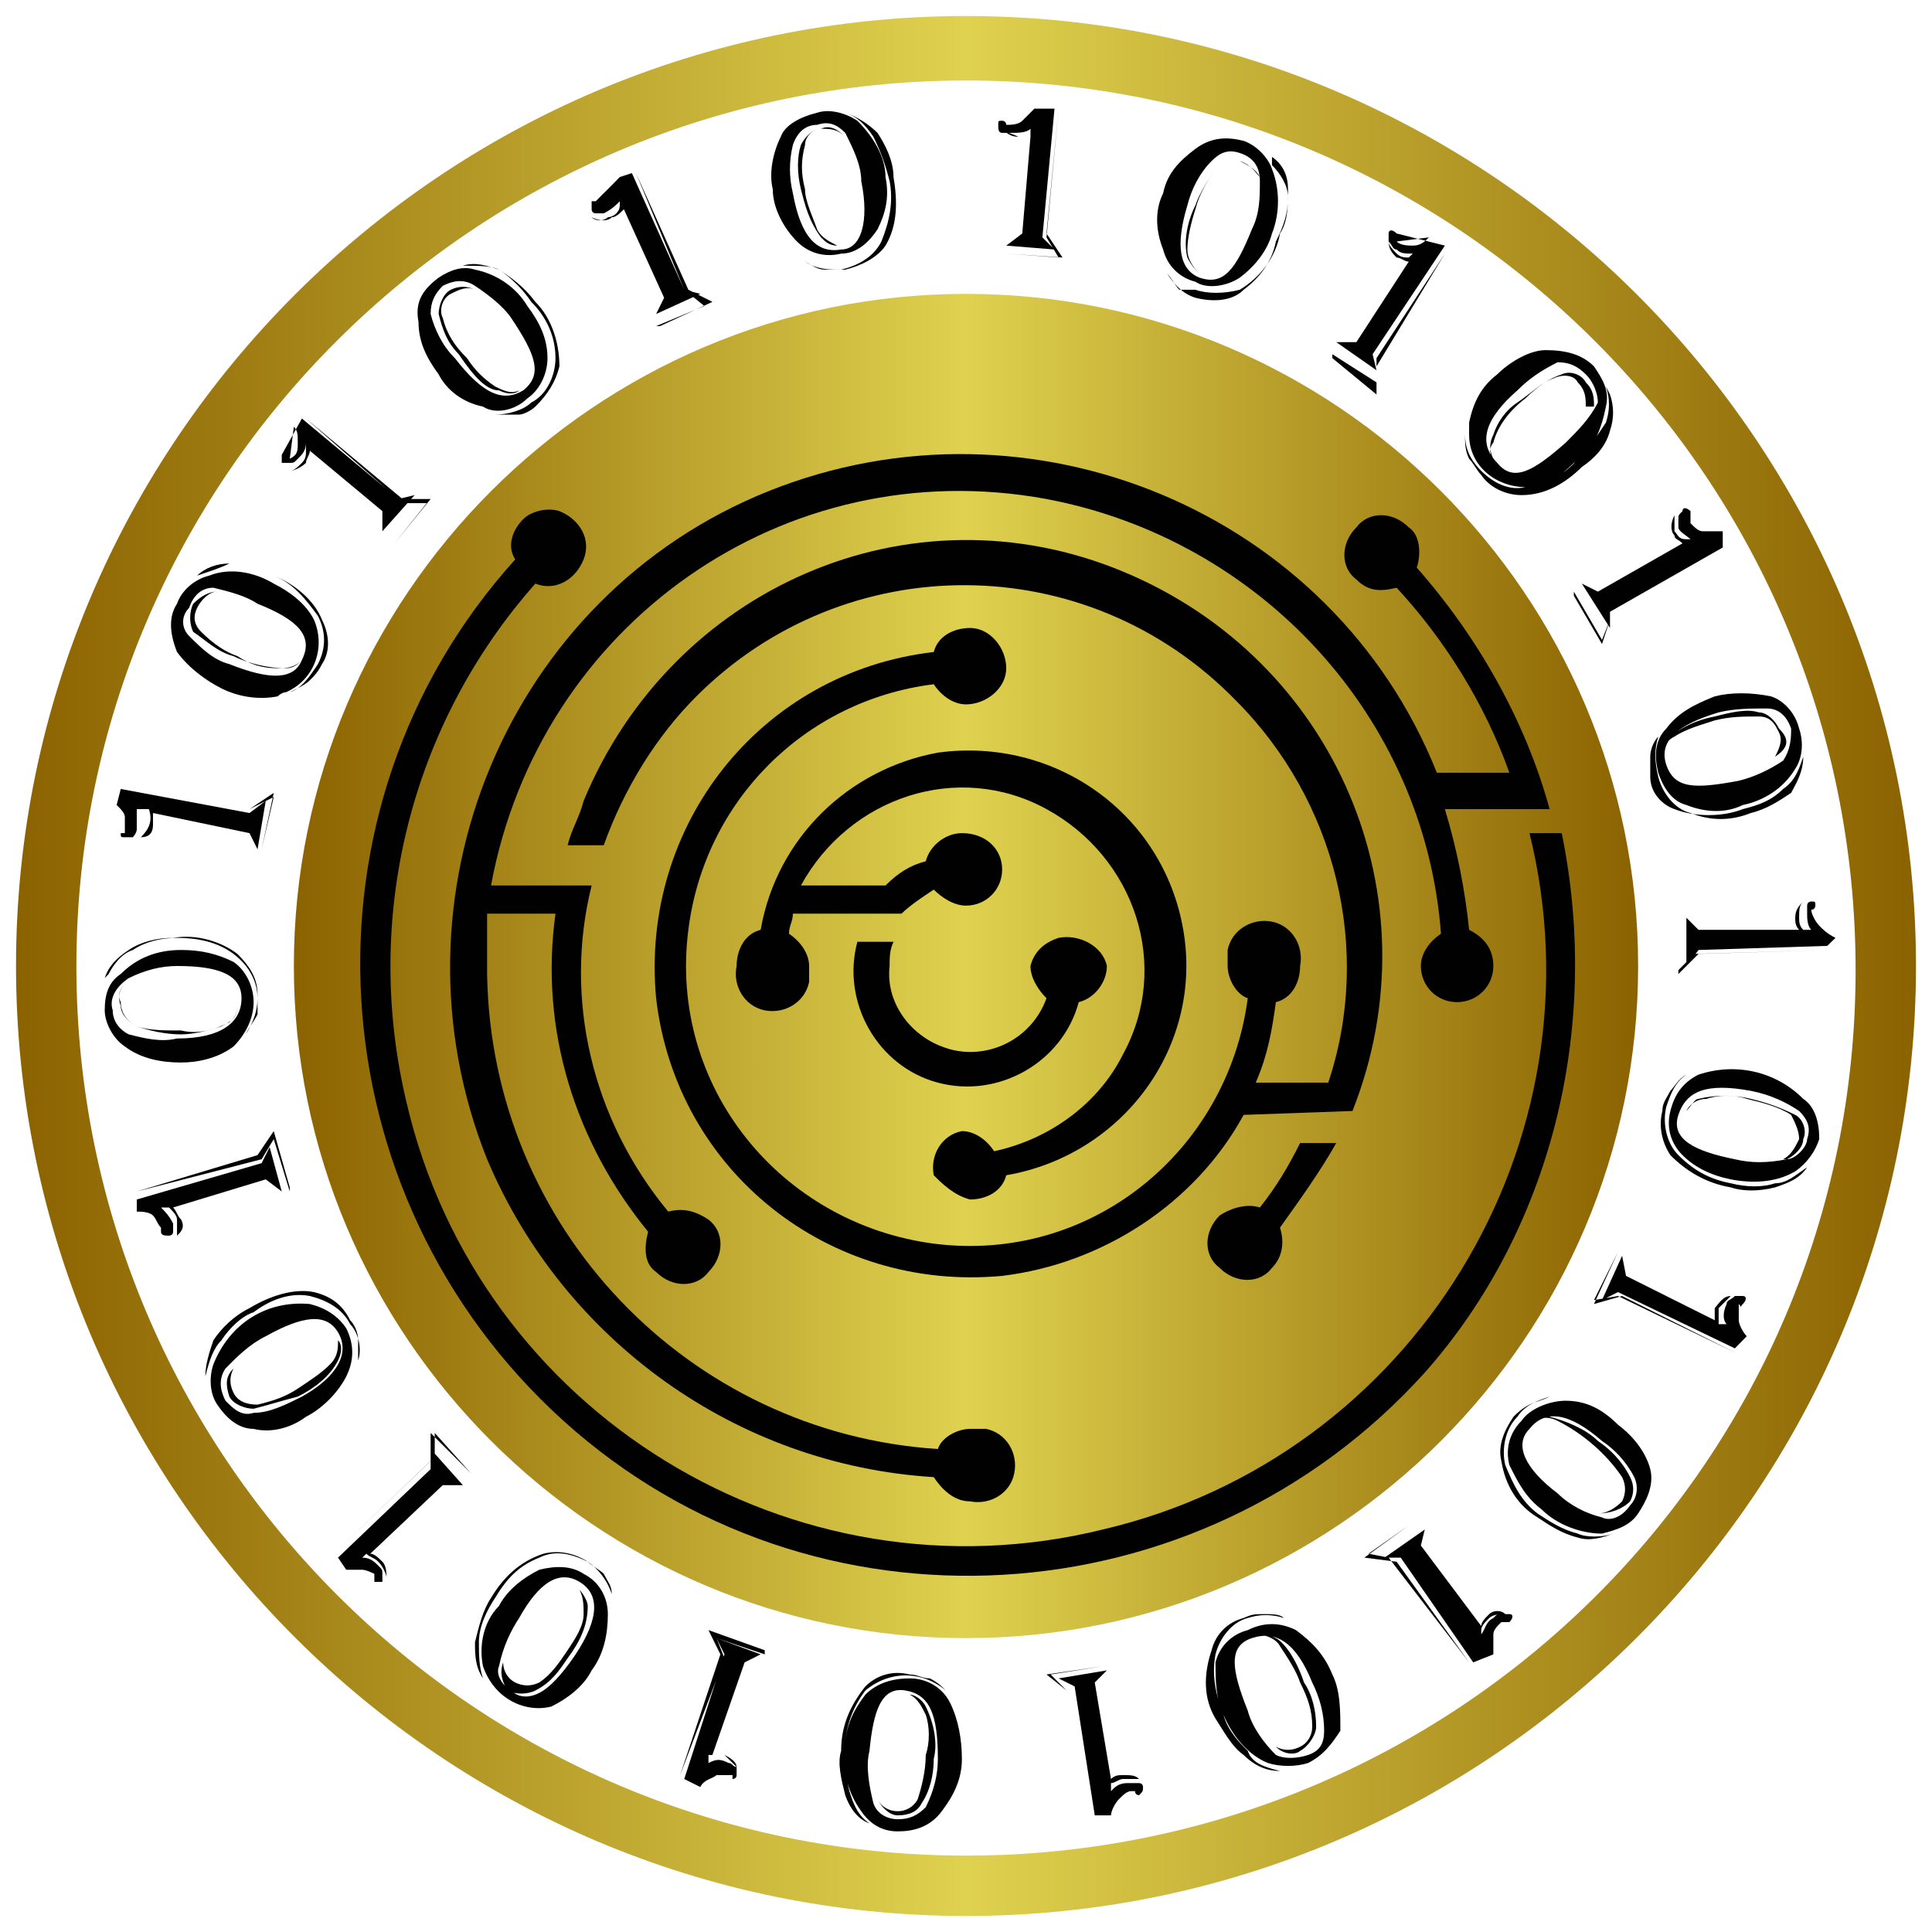 <?xml version="1.0" encoding="UTF-8"?>
<svg xmlns="http://www.w3.org/2000/svg" xmlns:xlink="http://www.w3.org/1999/xlink" width="48px" height="48px" viewBox="0 0 48 48" version="1.1">
<defs>
<linearGradient id="linear0" gradientUnits="userSpaceOnUse" x1="18695.127" y1="10792.573" x2="19391.66" y2="10792.573" gradientTransform="matrix(0.048,0,0,0.048,-890.12,-494.024)">
<stop offset="0" style="stop-color:rgb(54.51%,38.431%,0%);stop-opacity:1;"/>
<stop offset="0.5" style="stop-color:rgb(87.451%,82.353%,30.98%);stop-opacity:1;"/>
<stop offset="1" style="stop-color:rgb(54.51%,38.431%,0%);stop-opacity:1;"/>
</linearGradient>
<linearGradient id="linear1" gradientUnits="userSpaceOnUse" x1="18552.875" y1="10792.167" x2="19535.459" y2="10792.167" gradientTransform="matrix(0.048,0,0,0.048,-890.12,-494.024)">
<stop offset="0" style="stop-color:rgb(54.51%,38.431%,0%);stop-opacity:1;"/>
<stop offset="0.5" style="stop-color:rgb(87.451%,82.353%,30.98%);stop-opacity:1;"/>
<stop offset="1" style="stop-color:rgb(54.51%,38.431%,0%);stop-opacity:1;"/>
</linearGradient>
</defs>
<g id="surface1">
<path style=" stroke:none;fill-rule:nonzero;fill:url(#linear0);" d="M 40.699 24 C 40.699 33.199 33.199 40.699 24 40.699 C 14.801 40.699 7.301 33.199 7.301 24 C 7.301 14.801 14.801 7.301 24 7.301 C 33.199 7.301 40.699 14.801 40.699 24 Z M 40.699 24 "/>
<path style=" stroke:none;fill-rule:nonzero;fill:url(#linear1);" d="M 24 0.398 C 11 0.398 0.398 11 0.398 24 C 0.398 37 11 47.602 24 47.602 C 37 47.602 47.602 37 47.602 24 C 47.602 11 37 0.398 24 0.398 Z M 24 46.102 C 11.801 46.102 1.898 36.199 1.898 24 C 1.898 11.898 11.801 2 24 2 C 36.199 2 46.102 11.898 46.102 24.102 C 46.102 36.301 36.199 46.102 24 46.102 Z M 24 46.102 "/>
<path style=" stroke:none;fill-rule:nonzero;fill:rgb(0.392%,0.392%,0.392%);fill-opacity:1;" d="M 26.199 2.699 L 25.898 5.898 L 26.199 6.199 L 25 6.102 L 25.398 5.801 L 25.602 3.398 C 25.5 3.398 25.398 3.398 25.301 3.398 C 25.102 3.398 25 3.301 24.898 3.199 C 25 3.301 25.102 3.301 25.301 3.398 C 25.398 3.398 25.5 3.398 25.602 3.398 L 25.602 3.199 C 25.5 3.301 25.301 3.301 25.102 3.301 C 25 3.301 25 3.301 24.898 3.301 C 24.801 3.301 24.801 3.199 24.801 3.102 C 24.801 3 24.801 3 24.898 3 C 25 3 25 3.102 25 3.102 C 25.102 3.102 25.301 3.102 25.398 3 C 25.5 2.898 25.602 2.801 25.699 2.699 Z M 26.301 2.699 L 26 5.801 L 26.398 6.398 L 25 6.301 L 26.301 6.398 L 26 5.898 Z M 26.301 2.699 "/>
<path style=" stroke:none;fill-rule:nonzero;fill:rgb(0.392%,0.392%,0.392%);fill-opacity:1;" d="M 30.898 3.5 C 31.199 3.602 31.5 3.898 31.602 4.199 C 31.801 4.699 31.801 5.301 31.602 5.801 C 31.5 6.199 31.199 6.602 30.801 6.898 C 30.5 7.102 30 7.199 29.699 7 C 29.301 6.898 29 6.602 28.898 6.199 C 28.699 5.699 28.699 5.199 28.898 4.801 C 29 4.301 29.301 4 29.699 3.699 C 30.102 3.398 30.5 3.398 30.898 3.5 Z M 31.602 3.898 C 31.898 4.102 32 4.398 32 4.699 C 32 5.102 32 5.5 31.801 5.801 C 31.699 6.398 31.301 6.898 30.801 7.199 C 30.398 7.301 30 7.301 29.699 7.199 C 29.5 7.199 29.398 7.199 29.301 7.199 C 29.199 7.102 29.102 6.898 29 6.801 C 29.199 7.102 29.398 7.301 29.699 7.398 C 30.102 7.5 30.602 7.5 30.898 7.199 C 31.301 6.898 31.602 6.5 31.699 6 C 31.898 5.602 32 5.301 32 4.898 C 32 4.602 31.801 4.301 31.602 4.102 Z M 30.801 3.801 C 30.5 3.699 30.301 3.801 30.102 4 C 29.801 4.301 29.602 4.699 29.5 5.102 C 29.199 6.102 29.301 6.699 29.801 6.898 C 30.398 7.102 30.699 6.699 31.102 5.699 C 31.301 5.301 31.301 4.898 31.301 4.5 C 31.301 4.102 31.102 3.898 30.801 3.801 Z M 31.301 4.398 C 31.199 4.199 31 4.102 30.801 4 C 30.602 3.898 30.398 4 30.199 4.199 C 30 4.5 29.801 4.801 29.699 5.199 C 29.602 5.5 29.5 5.898 29.5 6.199 C 29.5 6.398 29.602 6.602 29.801 6.801 C 29.699 6.699 29.602 6.602 29.5 6.398 C 29.398 6 29.5 5.5 29.699 5.102 C 29.801 4.801 30 4.5 30.199 4.199 C 30.398 4 30.602 3.898 30.801 4 C 31.102 4.102 31.199 4.301 31.301 4.398 Z M 31.301 4.398 "/>
<path style=" stroke:none;fill-rule:nonzero;fill:rgb(0.392%,0.392%,0.392%);fill-opacity:1;" d="M 35.898 6.301 L 34.199 9.102 L 34.199 9.801 L 33.102 8.898 L 33.102 8.801 L 34.199 9.5 L 34.199 8.898 Z M 35.898 6.102 L 34.102 8.801 L 34.199 9.199 L 33.199 8.5 L 33.699 8.5 L 35 6.5 C 34.898 6.5 34.801 6.398 34.699 6.398 C 34.602 6.301 34.5 6.199 34.5 6 C 34.5 6.102 34.602 6.199 34.699 6.301 C 34.801 6.398 34.898 6.398 35 6.398 L 35.102 6.301 C 34.898 6.301 34.801 6.301 34.699 6.199 C 34.602 6.199 34.602 6.102 34.5 6 C 34.5 5.898 34.5 5.898 34.5 5.801 C 34.5 5.699 34.602 5.699 34.699 5.801 M 34.699 6 C 34.801 6.102 35 6.102 35.102 6.102 C 35.301 6.102 35.398 6 35.5 5.898 Z M 34.699 6 "/>
<path style=" stroke:none;fill-rule:nonzero;fill:rgb(0.392%,0.392%,0.392%);fill-opacity:1;" d="M 40 9.801 C 40.102 10.102 40.102 10.398 40 10.699 C 39.898 11.102 39.602 11.398 39.301 11.602 C 38.898 12 38.398 12.301 37.801 12.301 C 37.398 12.301 37 12.102 36.801 11.801 C 36.699 11.699 36.602 11.5 36.5 11.398 C 36.398 11.199 36.398 11 36.398 10.801 C 36.398 11.102 36.5 11.398 36.801 11.699 C 37.102 12 37.5 12.199 37.898 12.102 C 38.398 12 38.898 11.801 39.199 11.398 C 39.5 11.102 39.699 10.801 39.898 10.5 C 40 10.199 40 9.898 39.898 9.602 Z M 39.602 9.102 C 39.801 9.398 40 9.699 39.898 10.102 C 39.801 10.602 39.602 11.199 39.102 11.5 C 38.801 11.801 38.398 12.102 37.898 12.102 C 37.199 12.102 36.5 11.602 36.5 10.801 C 36.5 10.699 36.5 10.602 36.5 10.5 C 36.602 10 36.801 9.602 37.199 9.301 C 37.5 9 38 8.699 38.398 8.699 C 38.898 8.699 39.301 8.801 39.602 9.102 Z M 39.398 9.301 C 39.199 9.102 39 9 38.699 9 C 38.301 9.199 38 9.398 37.699 9.699 C 36.898 10.398 36.699 11 37.199 11.5 C 37.602 12 38.102 11.699 38.898 11 C 39.199 10.699 39.5 10.398 39.699 10 C 39.699 9.801 39.602 9.5 39.398 9.301 Z M 39.398 10.102 C 39.398 9.898 39.398 9.699 39.199 9.5 C 39.102 9.301 38.801 9.301 38.602 9.398 C 38.301 9.5 38 9.801 37.699 10 C 37.398 10.199 37.199 10.5 37.102 10.801 C 37 11 37 11.199 37.102 11.398 C 37 11.301 37 11.102 37.102 11 C 37.199 10.602 37.5 10.199 37.898 9.898 C 38.199 9.602 38.5 9.398 38.801 9.301 C 39 9.199 39.301 9.301 39.398 9.5 C 39.602 9.699 39.602 9.898 39.602 10.102 Z M 39.398 10.102 "/>
<path style=" stroke:none;fill-rule:nonzero;fill:rgb(0.392%,0.392%,0.392%);fill-opacity:1;" d="M 42.801 13.801 L 40 15.398 L 39.801 16 L 39.102 14.801 L 39.102 14.699 L 39.801 15.898 L 40 15.398 Z M 42.801 13.602 L 40 15.199 L 40 15.602 L 39.301 14.5 L 39.699 14.699 L 41.801 13.5 C 41.699 13.398 41.602 13.398 41.602 13.301 C 41.5 13.199 41.5 13 41.602 12.801 C 41.602 12.898 41.602 13.102 41.602 13.199 C 41.699 13.301 41.699 13.398 41.898 13.398 L 42 13.398 C 41.898 13.301 41.699 13.199 41.699 13.102 C 41.699 13 41.699 12.898 41.699 12.898 C 41.699 12.801 41.699 12.801 41.801 12.699 C 41.801 12.602 41.898 12.602 42 12.699 C 42 12.699 42 12.801 42 12.898 C 42 12.898 42 12.898 42 13 C 42.102 13.102 42.199 13.199 42.301 13.199 C 42.398 13.199 42.602 13.199 42.801 13.199 Z M 42.801 13.602 "/>
<path style=" stroke:none;fill-rule:nonzero;fill:rgb(0.392%,0.392%,0.392%);fill-opacity:1;" d="M 44.801 18.801 C 44.699 19.102 44.602 19.398 44.301 19.602 C 44 19.898 43.699 20 43.301 20.102 C 42.801 20.301 42.102 20.301 41.602 20.102 C 41.301 20 41 19.699 41 19.301 C 41 19.102 41 19 41 18.801 C 41 18.602 41.102 18.398 41.199 18.301 C 41.102 18.602 41.102 18.898 41.199 19.301 C 41.301 19.699 41.602 20.102 42 20.199 C 42.5 20.398 43 20.398 43.5 20.199 C 43.898 20.102 44.199 19.898 44.5 19.699 C 44.602 19.5 44.801 19.199 44.801 18.801 Z M 44.699 18.102 C 44.801 18.398 44.801 18.801 44.602 19.102 C 44.301 19.602 43.801 19.898 43.301 20 C 42.898 20.199 42.398 20.199 41.898 20 C 41.5 19.898 41.301 19.5 41.199 19.199 C 41.102 18.801 41.102 18.398 41.398 18.102 C 41.699 17.699 42.102 17.5 42.602 17.301 C 43 17.199 43.5 17.199 44 17.301 C 44.301 17.398 44.602 17.699 44.699 18.102 Z M 44.5 18.102 C 44.398 17.801 44.199 17.602 43.898 17.602 C 43.5 17.602 43.102 17.602 42.699 17.699 C 41.699 18 41.199 18.398 41.398 19 C 41.602 19.602 42.102 19.602 43.199 19.398 C 43.602 19.301 44 19.102 44.301 18.898 C 44.5 18.602 44.5 18.301 44.5 18.102 Z M 44.102 18.801 C 44.199 18.602 44.301 18.398 44.199 18.199 C 44.102 18 44 17.801 43.699 17.801 C 43.301 17.801 43 17.801 42.602 17.898 C 42.301 18 41.898 18.102 41.602 18.301 C 41.398 18.398 41.301 18.602 41.301 18.801 C 41.301 18.602 41.301 18.5 41.398 18.398 C 41.699 18.102 42.102 17.898 42.602 17.801 C 43 17.699 43.398 17.602 43.699 17.699 C 43.898 17.699 44.102 17.898 44.199 18.102 C 44.5 18.398 44.398 18.602 44.102 18.801 Z M 44.102 18.801 "/>
<path style=" stroke:none;fill-rule:nonzero;fill:rgb(0.392%,0.392%,0.392%);fill-opacity:1;" d="M 45.398 23.602 L 42.199 23.699 L 41.699 24.199 L 41.699 22.801 L 41.699 24.102 L 42.102 23.699 Z M 45.398 23.5 L 42.199 23.602 L 41.898 24 L 41.898 22.801 L 42.199 23.102 L 44.699 23.102 C 44.602 23 44.602 22.898 44.602 22.801 C 44.602 22.602 44.699 22.5 44.801 22.398 C 44.699 22.5 44.699 22.602 44.699 22.801 C 44.699 22.898 44.699 23 44.801 23.102 L 45 23.102 C 44.898 23 44.898 22.801 44.898 22.699 C 44.898 22.602 44.898 22.5 44.898 22.5 C 44.898 22.398 45 22.398 45 22.398 C 45.102 22.398 45.102 22.398 45.102 22.5 C 45.102 22.5 45.102 22.602 45 22.602 C 45 22.699 45.102 22.898 45.199 23 C 45.301 23.102 45.398 23.199 45.602 23.301 Z M 45.398 23.5 "/>
<path style=" stroke:none;fill-rule:nonzero;fill:rgb(0.392%,0.392%,0.392%);fill-opacity:1;" d="M 44.898 29 C 44.699 29.301 44.398 29.398 44.102 29.5 C 43.699 29.602 43.301 29.602 43 29.5 C 42.398 29.398 41.898 29.102 41.5 28.699 C 41.301 28.398 41.199 28 41.301 27.602 C 41.301 27.398 41.398 27.301 41.5 27.102 C 41.602 27 41.699 26.801 41.898 26.699 C 41.602 26.898 41.5 27.199 41.398 27.5 C 41.301 27.898 41.398 28.398 41.699 28.699 C 42.102 29.102 42.5 29.301 43 29.398 C 43.398 29.5 43.801 29.5 44.102 29.398 C 44.398 29.398 44.602 29.199 44.898 29 Z M 45.199 28.301 C 45.102 28.602 44.898 28.898 44.602 29.102 C 44.102 29.398 43.5 29.398 43 29.301 C 42.5 29.199 42.102 29 41.801 28.699 C 41.5 28.398 41.398 28 41.5 27.602 C 41.602 27.199 41.801 26.898 42.199 26.699 C 43.102 26.398 44.102 26.602 44.801 27.301 C 45.102 27.5 45.199 27.898 45.199 28.301 Z M 44.898 28.301 C 45 28 44.898 27.801 44.699 27.602 C 44.398 27.398 44 27.199 43.5 27.102 C 42.398 26.898 41.898 27.102 41.699 27.699 C 41.5 28.301 42.102 28.602 43.102 28.801 C 43.5 28.898 43.898 28.898 44.398 28.801 C 44.602 28.801 44.898 28.5 44.898 28.301 Z M 44.301 28.801 C 44.5 28.699 44.602 28.5 44.699 28.301 C 44.699 28.102 44.602 27.898 44.5 27.699 C 44.199 27.5 43.801 27.398 43.398 27.301 C 43.102 27.199 42.699 27.199 42.398 27.301 C 42.199 27.301 42 27.398 41.898 27.602 C 42 27.5 42.102 27.301 42.199 27.301 C 42.602 27.199 43.102 27.199 43.5 27.301 C 43.898 27.398 44.199 27.5 44.602 27.699 C 44.801 27.801 44.898 28.102 44.801 28.301 C 44.801 28.5 44.602 28.699 44.398 28.801 Z M 44.301 28.801 "/>
<path style=" stroke:none;fill-rule:nonzero;fill:rgb(0.392%,0.392%,0.392%);fill-opacity:1;" d="M 43.102 33.602 L 40.301 32.199 L 39.602 32.398 L 40.199 31.102 L 39.602 32.301 L 40.199 32.199 Z M 43.102 33.5 L 40.199 32.102 L 39.801 32.301 L 40.301 31.199 L 40.398 31.699 L 42.602 32.801 C 42.602 32.699 42.602 32.602 42.602 32.5 C 42.699 32.398 42.801 32.199 43 32.199 C 42.898 32.301 42.801 32.398 42.699 32.5 C 42.699 32.602 42.699 32.699 42.699 32.898 L 42.898 32.898 C 42.801 32.801 42.801 32.602 42.898 32.398 C 42.898 32.301 43 32.301 43.102 32.199 C 43.199 32.199 43.199 32.199 43.301 32.199 C 43.398 32.199 43.398 32.301 43.301 32.398 C 43.199 32.5 43.301 32.5 43.199 32.398 C 43.199 32.5 43.199 32.699 43.199 32.801 C 43.199 32.898 43.301 33.102 43.398 33.199 Z M 43.102 33.5 "/>
<path style=" stroke:none;fill-rule:nonzero;fill:rgb(0.392%,0.392%,0.392%);fill-opacity:1;" d="M 40.102 38.102 C 39.801 38.199 39.5 38.301 39.199 38.199 C 38.801 38.102 38.5 37.898 38.199 37.699 C 37.699 37.398 37.398 36.898 37.301 36.301 C 37.199 35.898 37.398 35.5 37.602 35.199 C 37.699 35.102 37.801 35 38 34.898 C 38.199 34.801 38.301 34.801 38.5 34.699 C 38.199 34.801 37.898 34.898 37.699 35.199 C 37.398 35.5 37.301 36 37.398 36.398 C 37.602 36.898 37.801 37.301 38.199 37.602 C 38.5 37.801 38.801 38 39.199 38.102 C 39.398 38.199 39.801 38.199 40.102 38.102 Z M 40.699 37.602 C 40.5 37.898 40.199 38 39.801 38.102 C 39.301 38.102 38.699 37.898 38.301 37.5 C 37.898 37.199 37.699 36.801 37.5 36.398 C 37.398 36 37.5 35.602 37.801 35.301 C 38 35 38.5 34.801 38.898 34.801 C 39.398 34.801 39.801 35 40.199 35.398 C 40.602 35.699 40.898 36.102 41 36.5 C 41.102 36.898 40.898 37.301 40.699 37.602 Z M 40.5 37.398 C 40.699 37.199 40.699 36.898 40.602 36.699 C 40.398 36.301 40.102 36 39.801 35.801 C 39 35.102 38.398 35 38 35.5 C 37.602 35.898 37.898 36.5 38.699 37.102 C 39 37.398 39.398 37.602 39.801 37.699 C 40 37.801 40.301 37.699 40.5 37.398 Z M 39.699 37.602 C 39.898 37.602 40.102 37.5 40.301 37.301 C 40.398 37.102 40.398 36.898 40.301 36.699 C 39.898 36.102 39.301 35.602 38.699 35.301 C 38.5 35.199 38.301 35.199 38.102 35.301 C 38.199 35.199 38.398 35.102 38.5 35.199 C 38.898 35.301 39.398 35.5 39.699 35.801 C 40 36 40.301 36.301 40.5 36.699 C 40.602 36.898 40.602 37.102 40.5 37.301 C 40.301 37.5 40 37.602 39.699 37.602 Z M 39.699 37.602 "/>
<path style=" stroke:none;fill-rule:nonzero;fill:rgb(0.392%,0.392%,0.392%);fill-opacity:1;" d="M 36.5 41.301 L 34.699 38.801 L 33.898 38.699 L 35 37.898 L 34 38.602 L 34.5 38.699 Z M 36.602 41.301 L 34.801 38.699 L 34.398 38.699 L 35.398 38 L 35.301 38.398 L 36.801 40.398 C 36.801 40.301 36.898 40.199 37 40.102 C 37.102 40 37.301 40 37.398 40.102 C 37.301 40.102 37.102 40.102 37 40.199 C 36.898 40.301 36.801 40.398 36.801 40.5 L 36.801 40.602 C 36.898 40.5 36.898 40.301 37.102 40.199 C 37.199 40.102 37.199 40.102 37.301 40.102 C 37.398 40.102 37.398 40.102 37.5 40.102 C 37.602 40.102 37.602 40.199 37.5 40.301 C 37.5 40.301 37.398 40.301 37.301 40.301 C 37.199 40.398 37.102 40.5 37.102 40.602 C 37.102 40.699 37.102 40.898 37.102 41.102 Z M 36.602 41.301 "/>
<path style=" stroke:none;fill-rule:nonzero;fill:rgb(0.392%,0.392%,0.392%);fill-opacity:1;" d="M 31.801 44 C 31.5 44 31.199 43.898 30.898 43.602 C 30.602 43.398 30.398 43 30.199 42.699 C 29.898 42.199 29.898 41.602 30.102 41 C 30.199 40.602 30.5 40.301 30.898 40.199 C 31.102 40.102 31.199 40.102 31.398 40.102 C 31.602 40.102 31.801 40.102 31.898 40.199 C 31.602 40.102 31.301 40.102 31 40.199 C 30.602 40.301 30.301 40.699 30.199 41.102 C 30.102 41.602 30.199 42.102 30.398 42.602 C 30.5 43 30.801 43.301 31 43.5 C 31.102 43.801 31.398 43.898 31.801 44 Z M 32.5 43.801 C 32.199 43.898 31.801 43.898 31.5 43.801 C 31 43.602 30.602 43.102 30.398 42.602 C 30.199 42.199 30.199 41.699 30.199 41.301 C 30.301 40.898 30.602 40.602 31 40.5 C 31.398 40.301 31.801 40.301 32.199 40.5 C 32.602 40.801 32.898 41.102 33.102 41.602 C 33.301 42 33.301 42.5 33.301 43 C 33.102 43.301 32.898 43.602 32.5 43.801 Z M 32.5 43.602 C 32.801 43.5 32.898 43.301 32.898 43 C 32.898 42.602 32.801 42.199 32.602 41.801 C 32.199 40.801 31.699 40.5 31.102 40.699 C 30.5 40.898 30.602 41.5 31 42.5 C 31.102 42.898 31.398 43.301 31.699 43.602 C 31.898 43.699 32.199 43.699 32.5 43.602 Z M 31.699 43.398 C 31.898 43.5 32.102 43.5 32.301 43.398 C 32.5 43.301 32.602 43.102 32.602 42.898 C 32.602 42.5 32.5 42.199 32.301 41.801 C 32.199 41.5 32 41.199 31.801 40.898 C 31.699 40.699 31.398 40.602 31.199 40.602 C 31.398 40.602 31.5 40.602 31.699 40.699 C 31.898 40.801 32.199 41.199 32.398 41.801 C 32.602 42.102 32.699 42.5 32.699 42.898 C 32.699 43.102 32.5 43.398 32.301 43.5 C 32.199 43.602 31.898 43.602 31.699 43.398 Z M 31.699 43.398 "/>
<path style=" stroke:none;fill-rule:nonzero;fill:rgb(0.392%,0.392%,0.392%);fill-opacity:1;" d="M 27 45.102 L 26.5 42 L 26 41.602 L 27.398 41.398 L 26.102 41.602 L 26.5 42 Z M 27.199 45.102 L 26.699 41.898 L 26.301 41.699 L 27.5 41.5 L 27.199 41.801 L 27.602 44.199 C 27.699 44.102 27.801 44.102 27.898 44.102 C 28.102 44.102 28.199 44.102 28.301 44.199 C 28.199 44.199 28 44.199 27.898 44.199 C 27.801 44.199 27.699 44.301 27.602 44.301 L 27.602 44.5 C 27.699 44.398 27.801 44.301 28 44.301 C 28.102 44.301 28.199 44.301 28.301 44.301 C 28.398 44.301 28.398 44.398 28.398 44.398 C 28.398 44.5 28.398 44.5 28.301 44.602 C 28.301 44.602 28.199 44.602 28.199 44.5 C 28.199 44.5 28.102 44.5 28.102 44.5 C 28 44.5 27.898 44.602 27.801 44.699 C 27.699 44.801 27.602 45 27.602 45.102 Z M 27.199 45.102 "/>
<path style=" stroke:none;fill-rule:nonzero;fill:rgb(0.392%,0.392%,0.392%);fill-opacity:1;" d="M 21.602 45.301 C 21.301 45.199 21.102 44.898 21 44.602 C 20.898 44.199 20.801 43.801 20.898 43.5 C 20.898 42.898 21.102 42.398 21.5 41.898 C 21.801 41.602 22.199 41.5 22.602 41.602 C 22.801 41.602 22.898 41.699 23.102 41.699 C 23.301 41.801 23.398 41.898 23.5 42 C 22.898 41.5 22.102 41.5 21.5 42 C 21.199 42.398 21 42.898 21 43.398 C 21 43.801 21 44.102 21.102 44.5 C 21.199 44.801 21.301 45.102 21.602 45.301 Z M 22.301 45.5 C 21.898 45.5 21.602 45.301 21.398 45 C 21.102 44.602 20.898 44 21 43.398 C 21 42.898 21.199 42.5 21.5 42.102 C 21.801 41.801 22.199 41.699 22.602 41.699 C 23 41.699 23.398 41.898 23.602 42.301 C 23.801 42.699 23.898 43.199 23.898 43.699 C 23.898 44.199 23.699 44.602 23.398 45 C 23.102 45.398 22.699 45.5 22.301 45.5 Z M 22.301 45.199 C 22.602 45.199 22.801 45.102 23 44.898 C 23.199 44.5 23.301 44.102 23.301 43.699 C 23.301 42.602 23.102 42.102 22.5 42 C 21.898 41.898 21.699 42.5 21.602 43.5 C 21.5 43.898 21.602 44.398 21.699 44.801 C 21.801 45.102 22.102 45.199 22.301 45.199 Z M 21.801 44.699 C 21.898 44.898 22.102 45 22.301 45 C 22.5 45 22.699 44.898 22.801 44.699 C 22.898 44.398 23 44 23 43.602 C 23.102 43.301 23.102 42.898 23 42.602 C 22.898 42.398 22.801 42.199 22.602 42.102 C 22.699 42.102 22.898 42.199 23 42.398 C 23.199 42.801 23.301 43.301 23.199 43.699 C 23.199 44.102 23.102 44.5 22.898 44.801 C 22.801 45 22.602 45.102 22.301 45.102 C 22.102 45.102 21.898 44.898 21.801 44.699 Z M 21.801 44.699 "/>
<path style=" stroke:none;fill-rule:nonzero;fill:rgb(0.392%,0.392%,0.392%);fill-opacity:1;" d="M 16.898 44.102 L 17.898 41.102 L 17.602 40.5 L 19 41 L 19 41.102 L 17.801 40.699 L 18 41.199 Z M 17 44.199 L 18 41.102 L 17.801 40.699 L 18.898 41.102 L 18.5 41.301 L 17.699 43.602 C 17.801 43.602 17.898 43.602 18 43.602 C 18.199 43.699 18.301 43.801 18.301 43.898 C 18.199 43.801 18.102 43.699 18 43.602 C 17.898 43.602 17.801 43.602 17.602 43.602 L 17.602 43.801 C 17.801 43.699 17.898 43.699 18.102 43.801 C 18.199 43.801 18.199 43.898 18.301 43.898 C 18.301 44 18.301 44 18.301 44.102 C 18.301 44.199 18.199 44.199 18.199 44.199 C 18.199 44.199 18.199 44.102 18.199 44.102 C 18.102 44.102 17.898 44.102 17.801 44.102 C 17.699 44.199 17.5 44.199 17.398 44.398 Z M 17 44.199 "/>
<path style=" stroke:none;fill-rule:nonzero;fill:rgb(0.392%,0.392%,0.392%);fill-opacity:1;" d="M 12 41.699 C 11.801 41.398 11.801 41.102 11.801 40.801 C 11.898 40.398 12 40 12.199 39.699 C 12.5 39.199 12.898 38.801 13.5 38.602 C 13.898 38.5 14.301 38.602 14.602 38.801 C 14.699 38.898 14.898 39 15 39.102 C 15.102 39.301 15.199 39.398 15.199 39.602 C 15.102 39.301 14.898 39 14.602 38.801 C 14.199 38.602 13.801 38.5 13.398 38.699 C 12.898 38.898 12.602 39.199 12.301 39.699 C 12.102 40 11.898 40.398 11.898 40.801 C 11.898 41.102 11.898 41.398 12 41.699 Z M 12.602 42.199 C 12.301 42 12.102 41.699 12 41.398 C 11.898 40.898 12 40.301 12.398 39.898 C 12.602 39.5 13 39.199 13.398 39 C 13.801 38.898 14.199 38.898 14.5 39.102 C 14.898 39.301 15.102 39.699 15.102 40.102 C 15.102 40.602 15 41.102 14.699 41.5 C 14.5 41.898 14.102 42.199 13.699 42.398 C 13.301 42.5 12.898 42.398 12.602 42.199 Z M 12.699 42 C 12.898 42.199 13.199 42.199 13.5 42 C 13.801 41.801 14.102 41.398 14.301 41.102 C 14.898 40.199 14.898 39.602 14.398 39.301 C 13.898 39 13.398 39.301 12.898 40.199 C 12.699 40.5 12.5 40.898 12.398 41.398 C 12.301 41.602 12.5 41.898 12.699 42 Z M 12.5 41.301 C 12.5 41.5 12.602 41.699 12.801 41.801 C 13 41.898 13.199 41.898 13.398 41.801 C 13.699 41.602 13.898 41.301 14.102 41 C 14.301 40.699 14.5 40.398 14.5 40.102 C 14.5 39.898 14.5 39.699 14.398 39.5 C 14.5 39.602 14.602 39.801 14.602 39.898 C 14.602 40.398 14.398 40.801 14.102 41.199 C 13.898 41.5 13.699 41.801 13.301 42 C 13.102 42.102 12.801 42.102 12.602 42 C 12.5 41.801 12.398 41.602 12.5 41.301 Z M 12.5 41.301 "/>
<path style=" stroke:none;fill-rule:nonzero;fill:rgb(0.392%,0.392%,0.392%);fill-opacity:1;" d="M 8.398 38.5 L 10.699 36.301 L 10.699 35.602 L 11.699 36.602 L 10.801 35.602 L 10.801 36.199 Z M 8.398 38.699 L 10.699 36.5 L 10.699 36 L 11.5 36.898 L 11 36.898 L 9.199 38.602 C 9.301 38.602 9.398 38.699 9.5 38.801 C 9.602 38.898 9.602 39.102 9.602 39.199 C 9.602 39.102 9.5 38.898 9.398 38.801 C 9.301 38.699 9.199 38.699 9.102 38.602 L 9 38.699 C 9.199 38.699 9.301 38.801 9.398 38.898 C 9.5 39 9.5 39 9.5 39.102 C 9.5 39.199 9.5 39.199 9.5 39.301 C 9.5 39.301 9.398 39.301 9.301 39.301 C 9.301 39.301 9.301 39.199 9.301 39.102 C 9.301 39.102 9.102 39 9 39 C 8.898 39 8.699 39 8.602 39 Z M 8.398 38.699 "/>
<path style=" stroke:none;fill-rule:nonzero;fill:rgb(0.392%,0.392%,0.392%);fill-opacity:1;" d="M 5.102 34.199 C 5.102 33.898 5.199 33.602 5.301 33.301 C 5.5 33 5.801 32.699 6.199 32.5 C 6.699 32.199 7.301 32 7.801 32.102 C 8.199 32.199 8.5 32.398 8.699 32.801 C 8.801 32.898 8.898 33.102 8.898 33.301 C 8.898 33.5 8.898 33.699 8.898 33.801 C 9 33.5 8.898 33.102 8.699 32.898 C 8.5 32.5 8.102 32.301 7.699 32.199 C 7.199 32.102 6.699 32.301 6.301 32.602 C 6 32.699 5.699 33 5.5 33.301 C 5.301 33.5 5.199 33.801 5.102 34.199 Z M 5.398 34.898 C 5.199 34.602 5.199 34.199 5.301 33.898 C 5.699 32.898 6.602 32.301 7.699 32.398 C 8.102 32.5 8.398 32.699 8.602 33 C 8.801 33.398 8.801 33.801 8.602 34.199 C 8.398 34.602 8 35 7.602 35.199 C 7.199 35.5 6.699 35.602 6.301 35.5 C 5.898 35.5 5.602 35.199 5.398 34.898 Z M 5.602 34.801 C 5.801 35 6 35.199 6.301 35.102 C 6.699 35.102 7.102 34.898 7.5 34.699 C 8.398 34.199 8.699 33.602 8.398 33.102 C 8.102 32.602 7.5 32.699 6.602 33.199 C 6.199 33.398 5.898 33.699 5.602 34 C 5.398 34.301 5.5 34.602 5.602 34.801 Z M 5.801 34 C 5.699 34.199 5.699 34.398 5.801 34.602 C 5.898 34.801 6.102 34.898 6.398 34.898 C 6.801 34.801 7.102 34.699 7.398 34.5 C 7.699 34.301 8 34.102 8.199 33.898 C 8.398 33.699 8.398 33.5 8.398 33.301 C 8.5 33.398 8.5 33.602 8.398 33.801 C 8.199 34.199 7.801 34.5 7.398 34.699 C 7 34.801 6.699 34.898 6.301 35 C 6.102 35 5.801 34.898 5.699 34.699 C 5.602 34.398 5.602 34.199 5.801 34 Z M 5.801 34 "/>
<path style=" stroke:none;fill-rule:nonzero;fill:rgb(0.392%,0.392%,0.392%);fill-opacity:1;" d="M 3.398 29.801 L 6.5 28.898 L 6.699 28.5 L 7 29.602 L 6.602 29.301 L 4.301 30 C 4.398 30.102 4.398 30.199 4.5 30.301 C 4.602 30.5 4.5 30.602 4.398 30.699 C 4.398 30.602 4.398 30.398 4.398 30.301 C 4.398 30.199 4.301 30.102 4.199 30 L 4 30 C 4.102 30.102 4.199 30.199 4.301 30.398 C 4.301 30.5 4.301 30.602 4.301 30.602 C 4.301 30.699 4.199 30.699 4.199 30.699 C 4.102 30.699 4 30.699 4 30.602 C 4 30.602 4 30.5 4 30.5 C 3.898 30.398 3.898 30.301 3.801 30.199 C 3.699 30.102 3.5 30.102 3.398 30.102 Z M 3.398 29.602 L 6.398 28.699 L 6.801 28.102 L 7.199 29.5 L 7.199 29.602 L 6.801 28.301 L 6.5 28.801 Z M 3.398 29.602 "/>
<path style=" stroke:none;fill-rule:nonzero;fill:rgb(0.392%,0.392%,0.392%);fill-opacity:1;" d="M 2.602 25.102 C 2.602 24.699 2.699 24.398 3 24.199 C 3.398 23.801 3.898 23.602 4.5 23.602 C 5 23.602 5.398 23.699 5.801 23.898 C 6.102 24.102 6.301 24.5 6.301 24.898 C 6.301 25.301 6.102 25.699 5.801 26 C 5.398 26.301 4.898 26.398 4.5 26.398 C 4 26.398 3.5 26.301 3.102 26 C 2.801 25.801 2.602 25.398 2.602 25.102 Z M 2.602 24.301 C 2.699 24 2.898 23.801 3.199 23.602 C 3.5 23.398 3.898 23.301 4.301 23.301 C 4.898 23.199 5.5 23.398 5.898 23.699 C 6.199 24 6.398 24.301 6.398 24.699 C 6.398 24.898 6.398 25 6.398 25.199 C 6.301 25.398 6.199 25.5 6.102 25.699 C 6.301 25.398 6.398 25.102 6.398 24.801 C 6.398 24.398 6.199 24 5.801 23.699 C 5.398 23.398 4.898 23.301 4.398 23.301 C 4 23.301 3.602 23.398 3.301 23.602 C 3 23.699 2.801 24 2.699 24.199 Z M 2.801 25.102 C 2.801 25.398 3 25.602 3.199 25.699 C 3.602 25.801 4 25.898 4.398 25.801 C 5.5 25.801 6 25.398 6 24.801 C 6 24.199 5.398 24 4.398 24 C 4 24 3.602 24.102 3.199 24.301 C 2.898 24.5 2.699 24.801 2.801 25.102 Z M 3.199 24.398 C 3 24.5 2.898 24.699 3 25 C 3 25.199 3.199 25.398 3.398 25.5 C 3.699 25.602 4.102 25.699 4.5 25.699 C 4.801 25.699 5.199 25.602 5.5 25.5 C 5.699 25.398 5.898 25.301 5.898 25 C 5.898 25.199 5.801 25.301 5.699 25.398 C 5.301 25.602 4.898 25.699 4.5 25.602 C 4.102 25.602 3.699 25.602 3.398 25.5 C 3.199 25.398 3 25.199 3 24.898 C 2.898 24.699 3 24.5 3.199 24.398 Z M 3.199 24.398 "/>
<path style=" stroke:none;fill-rule:nonzero;fill:rgb(0.392%,0.392%,0.392%);fill-opacity:1;" d="M 3 19.602 L 6.199 20.199 L 6.602 19.898 L 6.398 21.102 L 6.199 20.699 L 3.801 20.199 C 3.801 20.301 3.801 20.398 3.801 20.5 C 3.801 20.699 3.699 20.801 3.5 20.801 C 3.699 20.602 3.801 20.398 3.699 20.102 L 3.398 20.102 C 3.398 20.199 3.398 20.398 3.398 20.602 C 3.398 20.699 3.301 20.801 3.301 20.801 C 3.199 20.801 3.199 20.801 3.102 20.801 C 3 20.801 3 20.801 3 20.699 C 3 20.699 3.102 20.699 3.102 20.699 C 3.102 20.602 3.102 20.398 3.102 20.301 C 3.102 20.199 3 20.102 2.898 20 Z M 3.102 19.5 L 6.199 20.102 L 6.801 19.699 L 6.5 21.102 L 6.801 19.801 L 6.199 20.102 Z M 3.102 19.5 "/>
<path style=" stroke:none;fill-rule:nonzero;fill:rgb(0.392%,0.392%,0.392%);fill-opacity:1;" d="M 4.398 15 C 4.5 14.699 4.801 14.398 5.199 14.301 C 5.699 14.102 6.301 14.199 6.801 14.5 C 7.199 14.699 7.602 15 7.801 15.398 C 8.102 16.102 7.801 16.898 7.102 17.199 C 7 17.199 6.898 17.301 6.898 17.301 C 6.398 17.398 5.898 17.301 5.5 17.102 C 5.102 16.898 4.699 16.602 4.398 16.199 C 4.199 15.699 4.199 15.301 4.398 15 Z M 4.699 15.102 C 4.5 15.301 4.5 15.602 4.699 15.801 C 5 16.102 5.301 16.398 5.699 16.5 C 6.699 16.898 7.301 16.898 7.5 16.398 C 7.801 15.801 7.398 15.398 6.398 15 C 6.102 14.801 5.699 14.699 5.301 14.602 C 5 14.602 4.801 14.801 4.699 15.102 Z M 5.398 14.699 C 5.199 14.699 5 14.898 4.898 15.102 C 4.801 15.301 4.801 15.5 5 15.699 C 5.301 16 5.602 16.199 5.898 16.301 C 6.199 16.5 6.5 16.602 6.898 16.602 C 7.102 16.602 7.301 16.602 7.5 16.398 C 7.398 16.5 7.301 16.602 7.102 16.602 C 6.699 16.602 6.199 16.5 5.801 16.301 C 5.398 16.199 5.102 15.898 4.801 15.699 C 4.699 15.5 4.699 15.199 4.801 15 C 5 14.801 5.199 14.699 5.398 14.699 Z M 4.898 14.301 C 5.102 14.102 5.398 14 5.699 14 C 6.102 14 6.5 14.102 6.801 14.301 C 7.301 14.5 7.801 14.898 8 15.398 C 8.199 15.801 8.199 16.199 8 16.5 C 7.898 16.699 7.801 16.801 7.699 16.898 C 7.602 17 7.398 17.102 7.199 17.199 C 7.5 17.102 7.699 16.801 7.898 16.5 C 8.102 16.102 8.102 15.699 7.898 15.301 C 7.602 14.898 7.301 14.5 6.801 14.301 C 6.5 14.102 6.102 14 5.699 14 C 5.5 14.102 5.199 14.199 4.898 14.301 Z M 4.898 14.301 "/>
<path style=" stroke:none;fill-rule:nonzero;fill:rgb(0.392%,0.392%,0.392%);fill-opacity:1;" d="M 7.5 10.398 L 9.898 12.398 L 10.301 12.301 L 9.5 13.199 L 9.5 12.699 L 7.699 11.199 C 7.699 11.301 7.602 11.398 7.602 11.5 C 7.5 11.602 7.301 11.699 7.199 11.699 C 7.301 11.699 7.398 11.602 7.5 11.5 C 7.602 11.398 7.602 11.301 7.602 11.199 L 7.602 11 C 7.602 11.199 7.5 11.301 7.398 11.398 C 7.301 11.5 7.301 11.5 7.199 11.5 C 7.102 11.5 7.102 11.5 7 11.5 C 7 11.5 7 11.398 7 11.301 M 7.199 11.398 C 7.398 11.301 7.398 11.199 7.398 11 C 7.398 10.801 7.398 10.699 7.301 10.602 Z M 7.602 10.398 L 10 12.398 L 10.699 12.398 L 9.801 13.5 L 10.602 12.5 L 10 12.5 Z M 7.602 10.398 "/>
<path style=" stroke:none;fill-rule:nonzero;fill:rgb(0.392%,0.392%,0.392%);fill-opacity:1;" d="M 10.898 6.898 C 11.199 6.699 11.5 6.602 11.801 6.699 C 12.301 6.801 12.801 7.102 13.102 7.602 C 13.398 8 13.602 8.398 13.602 8.898 C 13.602 9.301 13.398 9.699 13.102 9.898 C 12.801 10.199 12.301 10.301 12 10.102 C 11.5 10 11.102 9.699 10.898 9.301 C 10.602 8.898 10.398 8.5 10.398 8 C 10.301 7.5 10.5 7.199 10.898 6.898 Z M 11 7.102 C 10.801 7.301 10.699 7.5 10.699 7.801 C 10.801 8.199 11 8.602 11.301 8.898 C 12 9.801 12.5 10 13 9.699 C 13.5 9.301 13.301 8.801 12.699 7.898 C 12.5 7.602 12.102 7.301 11.801 7.102 C 11.5 6.898 11.199 7 11 7.102 Z M 11.801 7.199 C 11.602 7.102 11.398 7.199 11.199 7.301 C 11 7.398 10.898 7.699 11 7.898 C 11.102 8.301 11.301 8.602 11.602 8.898 C 11.801 9.199 12 9.398 12.301 9.602 C 12.5 9.699 12.699 9.801 12.898 9.699 C 12.801 9.801 12.602 9.801 12.398 9.699 C 12.102 9.699 11.801 9.398 11.398 8.801 C 11.102 8.5 11 8.199 10.898 7.801 C 10.898 7.602 11 7.301 11.199 7.199 C 11.398 7.102 11.602 7.102 11.801 7.199 Z M 11.5 6.602 C 11.801 6.5 12.102 6.602 12.398 6.699 C 12.699 6.898 13 7.102 13.301 7.5 C 13.699 7.898 13.898 8.5 13.898 9.102 C 13.801 9.5 13.602 9.801 13.301 10.102 C 13.199 10.199 13 10.301 12.898 10.301 C 12.699 10.301 12.5 10.301 12.301 10.301 C 12.602 10.301 13 10.199 13.199 10 C 13.602 9.801 13.801 9.301 13.801 8.898 C 13.801 8.398 13.602 7.898 13.199 7.5 C 13 7.199 12.699 6.898 12.398 6.699 C 12.199 6.602 11.898 6.602 11.5 6.602 Z M 11.5 6.602 "/>
<path style=" stroke:none;fill-rule:nonzero;fill:rgb(0.392%,0.392%,0.392%);fill-opacity:1;" d="M 15.699 4.301 L 17 7.199 L 17.398 7.301 L 16.301 7.801 L 16.5 7.398 L 15.5 5.199 C 15.398 5.301 15.301 5.398 15.199 5.398 C 15.102 5.5 14.898 5.5 14.699 5.398 C 14.801 5.5 15 5.5 15.102 5.398 C 15.199 5.398 15.398 5.301 15.398 5.102 L 15.398 5 C 15.301 5.102 15.199 5.199 15 5.301 C 14.898 5.301 14.801 5.301 14.801 5.301 C 14.699 5.301 14.699 5.199 14.699 5.199 C 14.699 5.102 14.699 5.102 14.699 5 C 14.699 5 14.801 5 14.801 5 C 14.898 4.898 15 4.801 15.102 4.699 C 15.199 4.602 15.301 4.5 15.398 4.398 Z M 15.801 4.301 L 17.102 7.199 L 17.699 7.5 L 16.398 8.102 L 16.301 8.102 L 17.5 7.602 L 17 7.199 Z M 15.801 4.301 "/>
<path style=" stroke:none;fill-rule:nonzero;fill:rgb(0.392%,0.392%,0.392%);fill-opacity:1;" d="M 20.301 2.801 C 20.602 2.699 21 2.801 21.301 3 C 21.699 3.398 22 3.898 22 4.398 C 22.102 4.898 22 5.301 21.801 5.699 C 21.602 6 21.301 6.301 20.898 6.301 C 20.5 6.398 20.102 6.301 19.801 6 C 19.5 5.699 19.199 5.199 19.199 4.699 C 19.102 4.301 19.199 3.801 19.398 3.398 C 19.5 3.102 19.898 2.898 20.301 2.801 Z M 20.301 3.102 C 20 3.102 19.801 3.301 19.699 3.602 C 19.602 4 19.602 4.398 19.699 4.801 C 19.898 5.898 20.301 6.301 20.898 6.199 C 21.398 6.199 21.602 5.5 21.398 4.5 C 21.398 4.102 21.199 3.699 21 3.301 C 20.801 3.102 20.602 3 20.301 3.102 Z M 21 3.398 C 20.801 3.199 20.602 3.199 20.398 3.199 C 20.199 3.199 20 3.398 20 3.602 C 19.898 4 19.898 4.301 20 4.699 C 20 5 20.199 5.398 20.301 5.699 C 20.398 5.898 20.602 6 20.801 6.102 C 20.602 6.102 20.5 6 20.398 5.898 C 20.102 5.5 20 5.102 19.898 4.699 C 19.801 4.301 19.801 3.898 19.898 3.602 C 20 3.398 20.199 3.199 20.398 3.199 C 20.602 3.102 20.801 3.199 21 3.398 Z M 21 2.801 C 21.301 2.898 21.602 3.102 21.801 3.301 C 22 3.602 22.199 4 22.199 4.398 C 22.301 5 22.301 5.602 22 6.102 C 21.801 6.398 21.398 6.602 21 6.699 C 20.801 6.699 20.699 6.699 20.5 6.699 C 20.301 6.699 20.199 6.602 20 6.5 C 20.301 6.699 20.602 6.699 20.898 6.699 C 21.301 6.602 21.699 6.398 21.898 6 C 22.102 5.5 22.199 5 22.102 4.5 C 22 4.102 21.898 3.801 21.699 3.398 C 21.5 3.102 21.301 2.898 21 2.801 Z M 21 2.801 "/>
<path style=" stroke:none;fill-rule:nonzero;fill:rgb(0.392%,0.392%,0.392%);fill-opacity:1;" d="M 23.199 36.699 C 23.398 37 23.699 37.301 24.102 37.301 C 24.602 37.398 25.102 37.102 25.199 36.602 C 25.301 36.102 25 35.602 24.5 35.5 C 24.398 35.5 24.301 35.5 24.102 35.5 C 23.801 35.5 23.398 35.699 23.301 36 C 17.102 35.602 12.199 30.5 12.102 24.199 C 12.102 23.699 12.102 23.199 12.102 22.699 L 13.801 22.699 C 13.398 25.602 14.301 28.398 16.102 30.602 C 16 31 16 31.398 16.301 31.602 C 16.699 32 17.301 32 17.602 31.602 C 18 31.199 18 30.602 17.602 30.301 C 17.301 30.102 17 30 16.602 30.102 C 14.699 27.801 14 24.801 14.699 22 L 12.199 22 C 13.398 15.5 19.5 11.199 26 12.398 C 31.301 13.398 35.398 17.801 35.801 23.199 C 35.5 23.398 35.301 23.699 35.301 24 C 35.301 24.5 35.699 24.898 36.199 24.898 C 36.699 24.898 37.102 24.5 37.102 24 C 37.102 23.602 36.898 23.301 36.5 23.102 C 36.398 22.102 36.199 21.102 35.898 20.102 L 38.5 20.102 C 37.898 17.898 36.699 15.801 35.199 14.102 C 35.301 13.801 35.301 13.301 35 13.102 C 34.602 12.699 34 12.699 33.699 13.102 C 33.301 13.5 33.301 14.102 33.699 14.398 C 34 14.699 34.301 14.699 34.699 14.602 C 35.898 15.898 36.898 17.5 37.5 19.199 L 35.699 19.199 C 33.102 12.699 25.602 9.602 19.102 12.199 C 12.602 14.801 9.5 22.301 12.102 28.801 C 14 33.301 18.301 36.398 23.199 36.699 Z M 23.199 36.699 "/>
<path style=" stroke:none;fill-rule:nonzero;fill:rgb(0.392%,0.392%,0.392%);fill-opacity:1;" d="M 32.301 28.398 C 32 29 31.699 29.5 31.301 30 C 31 29.898 30.602 30 30.301 30.199 C 29.898 30.602 29.898 31.199 30.301 31.5 C 30.699 31.898 31.301 31.898 31.602 31.5 C 31.898 31.199 31.898 30.801 31.801 30.5 C 32.301 29.801 32.801 29.102 33.199 28.398 Z M 32.301 28.398 "/>
<path style=" stroke:none;fill-rule:nonzero;fill:rgb(0.392%,0.392%,0.392%);fill-opacity:1;" d="M 38.801 20.699 L 38 20.699 C 39.898 28.398 35.102 36.199 27.398 38 C 19.699 39.898 11.898 35.102 10.102 27.398 C 9 22.801 10.199 18 13.301 14.5 C 13.801 14.699 14.301 14.398 14.5 13.898 C 14.699 13.398 14.398 12.898 13.898 12.699 C 13.602 12.602 13.199 12.699 13 12.898 C 12.699 13.199 12.602 13.602 12.801 13.898 C 7.199 20.102 7.801 29.699 14 35.301 C 20.199 40.898 29.801 40.301 35.398 34.102 C 38.5 30.602 39.801 25.602 38.801 20.699 Z M 38.801 20.699 "/>
<path style=" stroke:none;fill-rule:nonzero;fill:rgb(0.392%,0.392%,0.392%);fill-opacity:1;" d="M 21.301 23.398 C 20.898 24.898 21.801 26.5 23.301 26.898 C 24.801 27.301 26.398 26.398 26.801 24.898 C 27.199 24.801 27.5 24.398 27.5 24 C 27.398 23.5 26.801 23.199 26.301 23.301 C 26 23.398 25.699 23.602 25.602 24 C 25.602 24.301 25.801 24.602 26 24.801 C 25.602 25.898 24.398 26.398 23.398 26 C 22.602 25.699 22 24.898 22.102 24 C 22.102 23.801 22.102 23.602 22.199 23.398 Z M 21.301 23.398 "/>
<path style=" stroke:none;fill-rule:nonzero;fill:rgb(0.392%,0.392%,0.392%);fill-opacity:1;" d="M 33.602 27.602 C 35.699 22.301 33.199 16.398 27.898 14.199 C 22.602 12 16.699 14.602 14.5 19.898 C 14.398 20.301 14.199 20.602 14.102 21 L 15 21 C 15.5 19.602 16.301 18.301 17.301 17.301 C 21 13.602 27 13.602 30.699 17.398 C 33.199 19.898 34.102 23.602 33 26.898 L 31.199 26.898 C 31.5 26.199 31.602 25.602 31.699 24.898 C 32.102 24.801 32.301 24.398 32.301 24 C 32.398 23.5 32.102 23 31.602 22.898 C 31.102 22.801 30.602 23.102 30.5 23.602 C 30.5 23.699 30.5 23.801 30.5 24 C 30.5 24.301 30.699 24.699 31 24.801 C 30.5 28.602 27.102 31.398 23.199 30.898 C 19.398 30.398 16.602 27 17.102 23.102 C 17.5 19.898 20 17.398 23.199 17 C 23.398 17.301 23.699 17.5 24 17.5 C 24.5 17.5 25 17.102 25 16.602 C 25 16.102 24.602 15.602 24.102 15.602 C 23.699 15.602 23.301 15.801 23.199 16.199 C 18.898 16.699 15.898 20.5 16.301 24.801 C 16.801 29.102 20.602 32.102 24.898 31.699 C 27.398 31.398 29.699 29.898 30.898 27.699 Z M 33.602 27.602 "/>
<path style=" stroke:none;fill-rule:nonzero;fill:rgb(0.392%,0.392%,0.392%);fill-opacity:1;" d="M 24.102 29.801 C 24.5 29.801 24.898 29.602 25 29.199 C 27.898 28.699 29.898 26 29.398 23.102 C 28.898 20.199 26.199 18.301 23.301 18.699 C 21.102 19.102 19.301 20.801 18.898 23.102 C 18.5 23.199 18.301 23.602 18.301 24 C 18.199 24.5 18.5 25 19 25.102 C 19.5 25.199 20 24.898 20.102 24.398 C 20.102 24.301 20.102 24.199 20.102 24 C 20.102 23.699 19.898 23.398 19.602 23.199 C 19.602 23 19.699 22.898 19.699 22.699 L 22.398 22.699 C 22.602 22.5 22.898 22.301 23.199 22.102 C 23.398 22.301 23.699 22.5 24 22.5 C 24.5 22.5 24.898 22.102 24.898 21.602 C 24.898 21.102 24.5 20.699 23.898 20.699 C 23.5 20.699 23.102 21 23 21.398 C 22.602 21.5 22.301 21.699 22 22 L 19.898 22 C 21.102 19.801 23.801 18.898 26 20.102 C 28.199 21.301 29.102 24 27.898 26.199 C 27.301 27.398 26.102 28.301 24.699 28.602 C 24.5 28.301 24.199 28.102 23.898 28.102 C 23.398 28.199 23.102 28.699 23.199 29.199 C 23.398 29.398 23.699 29.699 24.102 29.801 Z M 24.102 29.801 "/>
</g>
</svg>
